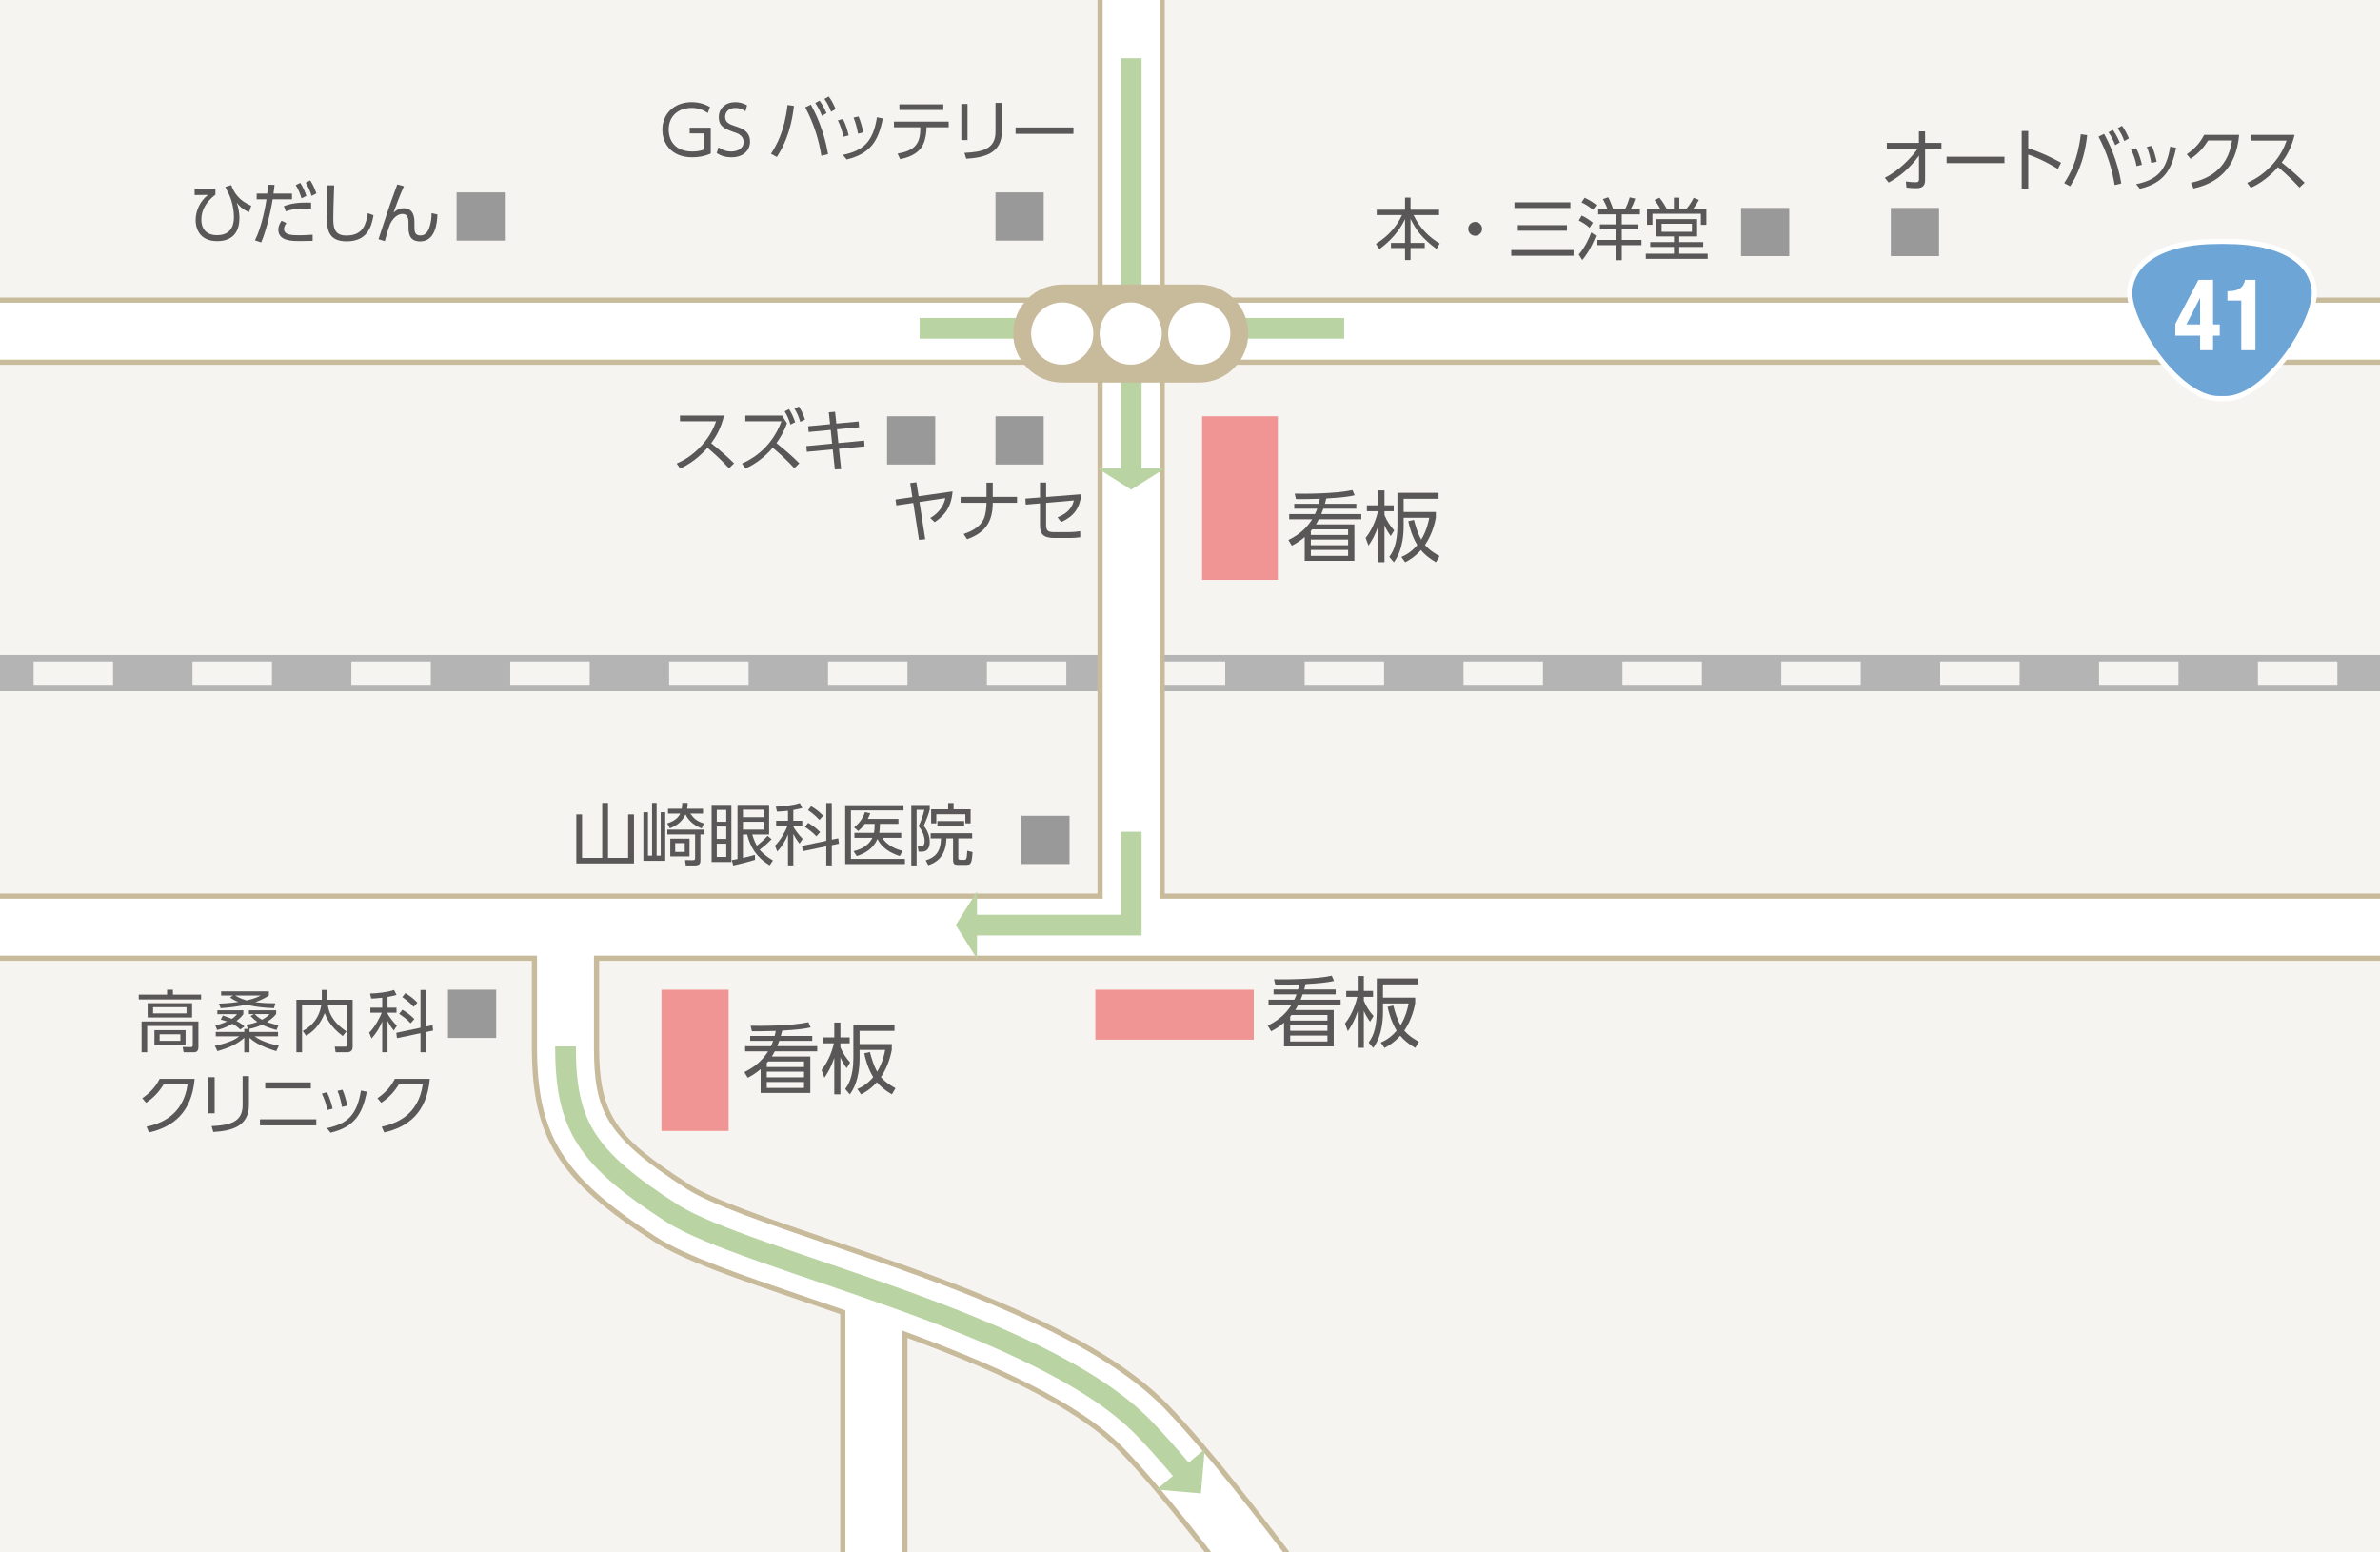 <?xml version="1.0" encoding="utf-8"?>
<!-- Generator: Adobe Illustrator 21.1.0, SVG Export Plug-In . SVG Version: 6.00 Build 0)  -->
<svg version="1.1" xmlns="http://www.w3.org/2000/svg" xmlns:xlink="http://www.w3.org/1999/xlink" x="0px" y="0px"
	 viewBox="0 0 460 300" enable-background="new 0 0 460 300" xml:space="preserve">
<g id="スライド">
</g>
<g id="レイヤー_5">
</g>
<g id="コンテンツ">
	<g>
		<rect fill="#F6F4F0" width="460" height="300"/>
		<g>
			
				<line fill="none" stroke="#B4B4B5" stroke-width="7" stroke-miterlimit="10" x1="-16.356" y1="130.085" x2="474.606" y2="130.085"/>
			<g>
				
					<line fill="none" stroke="#F6F4F0" stroke-width="4.5" stroke-miterlimit="10" stroke-dasharray="15.354,15.354" x1="6.497" y1="130.085" x2="459.429" y2="130.085"/>
			</g>
		</g>
		<g>
			<path fill="#FFFFFF" d="M258.309,333.615c-0.263-0.376-26.453-37.843-41.445-53.381c-9.16-9.494-27.125-16.936-41.967-22.393
				v47.989h-12v-52.243c-2.314-0.797-4.596-1.575-6.821-2.333c-13.279-4.523-23.768-8.097-29.552-11.824
				c-18.233-11.75-23.225-19.75-23.225-37.219v-17.036H-6.408v-12h219.029V70H-6.408V58h219.029V-8.838h12V58h241.786v12H224.622
				v103.174h241.786v12H115.298v17.036c0,12.361,2.207,17.131,17.726,27.132c4.544,2.929,15.406,6.629,26.906,10.547
				c23.025,7.844,51.663,17.599,65.569,32.011c15.555,16.122,41.55,53.271,42.649,54.845l0.286,0.41l-9.84,6.87L258.309,333.615z"/>
			<path fill="#C8BB9B" d="M224.122-8.339V58.5h241.786v11H224.122v104.174h241.786v11h-351.11v17.536
				c0,12.576,2.235,17.422,17.955,27.553c4.598,2.963,15.494,6.675,27.03,10.605c22.96,7.821,51.534,17.556,65.356,31.88
				c15.566,16.133,41.502,53.214,42.599,54.784l-9.02,6.297c-0.264-0.378-26.534-37.937-41.496-53.442
				c-8.79-9.111-25.776-16.521-42.827-22.762v48.204h-11V253.23c-2.43-0.838-4.827-1.655-7.16-2.45
				c-13.247-4.513-23.709-8.077-29.442-11.771c-18.053-11.634-22.996-19.544-22.996-36.799v-17.536H-5.908v-11h219.029V69.5H-5.908
				v-11h219.029V-8.339H224.122 M225.122-9.339h-1h-11h-1v1V57.5H-5.908h-1v1v11v1h1h218.029v102.174H-5.908h-1v1v11v1h1h108.705
				v16.536c0,17.683,5.042,25.774,23.454,37.639c5.836,3.761,16.35,7.343,29.661,11.877c2.116,0.721,4.284,1.46,6.483,2.217v51.386
				v1h1h11h1v-1v-46.771c14.658,5.415,32.155,12.745,41.107,22.023c14.971,15.516,41.133,52.944,41.395,53.32l0.572,0.82l0.82-0.573
				l9.02-6.297l0.82-0.573l-0.573-0.82c-1.1-1.575-27.114-38.753-42.699-54.906c-13.991-14.5-42.692-24.276-65.753-32.132
				c-11.486-3.914-22.318-7.604-26.811-10.5c-13.979-9.009-17.497-13.093-17.497-26.712v-16.536h350.11h1v-1v-11v-1h-1H225.122V70.5
				h240.786h1v-1v-11v-1h-1H225.122V-8.339V-9.339L225.122-9.339z"/>
		</g>
		<g>
			<g>
				<path fill="none" stroke="#B9D3A2" stroke-width="4" stroke-miterlimit="10" d="M109.298,202.21
					c0,15.357,4.022,21.572,20.475,32.176c14.402,9.281,71.298,20.841,91.408,41.682c2.314,2.398,4.879,5.293,7.567,8.481"/>
				<g>
					<polygon fill="#B9D3A2" points="232.852,280.041 223.546,287.852 232.102,288.598 					"/>
				</g>
			</g>
		</g>
		<g>
			<g>
				<polyline fill="none" stroke="#B9D3A2" stroke-width="4" stroke-miterlimit="10" points="218.641,160.741 218.641,178.766 
					187.891,178.766 				"/>
				<g>
					<polygon fill="#B9D3A2" points="188.787,185.203 184.722,178.767 188.787,172.329 188.829,172.329 188.829,185.203 					"/>
				</g>
			</g>
		</g>
		<g>
			<g>
				
					<line fill="none" stroke="#B9D3A2" stroke-width="4" stroke-miterlimit="10" x1="218.641" y1="11.262" x2="218.641" y2="91.457"/>
				<g>
					<polygon fill="#B9D3A2" points="225.078,90.56 218.642,94.625 212.204,90.56 212.204,90.518 225.078,90.518 					"/>
				</g>
			</g>
		</g>
		<line fill="none" stroke="#B9D3A2" stroke-width="4" stroke-miterlimit="10" x1="177.749" y1="63.446" x2="259.799" y2="63.446"/>
		<rect x="88.25" y="37.183" fill="#999999" width="9.318" height="9.318"/>
		<rect x="336.503" y="40.178" fill="#999999" width="9.318" height="9.318"/>
		<rect x="365.454" y="40.178" fill="#999999" width="9.318" height="9.318"/>
		<rect x="192.409" y="37.183" fill="#999999" width="9.318" height="9.318"/>
		<rect x="192.409" y="80.444" fill="#999999" width="9.318" height="9.318"/>
		<rect x="197.401" y="157.649" fill="#999999" width="9.318" height="9.318"/>
		<rect x="86.586" y="191.26" fill="#999999" width="9.318" height="9.318"/>
		<rect x="127.85" y="191.26" fill="#F09494" width="12.978" height="27.288"/>
		<rect x="232.343" y="80.444" fill="#F09494" width="14.642" height="31.614"/>
		<rect x="211.71" y="191.26" fill="#F09494" width="30.616" height="9.651"/>
		<rect x="171.444" y="80.444" fill="#999999" width="9.318" height="9.318"/>
		<g>
			<path fill="#595757" d="M41.636,36.536v1.092c-1.664,1.248-2.717,2.873-2.717,4.784c0,2.457,1.664,3.042,3.003,3.042
				c2.054,0,3.289-1.079,3.289-3.484c0-1.82-0.546-3.692-1.092-4.693c-0.39-0.702-0.507-0.988-0.572-1.157l1.144-0.351
				c0.507,1.339,1.378,2.951,3.874,3.991l-0.429,1.248c-1.313-0.572-1.872-1.196-2.379-1.846c0.325,0.923,0.52,1.989,0.52,2.964
				c0,2.158-0.845,4.472-4.303,4.472c-3.783,0-4.16-3.029-4.16-3.991c0-1.924,0.845-3.706,2.379-4.94l-2.574,0.026v-1.157H41.636z"
				/>
			<path fill="#595757" d="M49.273,46.442c1.326-2.535,2.067-6.747,2.236-7.93H49.61v-1.105h2.041
				c0.091-0.91,0.091-0.962,0.156-1.716l1.261,0.039c-0.078,0.663-0.104,0.858-0.208,1.677h3.575v1.105h-3.731
				c-0.533,3.237-1.456,6.591-2.223,8.333L49.273,46.442z M55.343,43.088c-0.442,0.65-0.442,1.04-0.442,1.183
				c0,1.144,1.508,1.196,3.016,1.196c0.442,0,1.43-0.026,2.509-0.104v1.183c-0.325,0.013-2.028,0.039-2.444,0.039
				c-1.534,0-4.186,0-4.186-2.21c0-0.65,0.273-1.183,0.611-1.716L55.343,43.088z M60.128,40.331
				c-0.351-0.013-0.741-0.039-1.326-0.039c-1.313,0-2.418,0.13-3.562,0.546l-0.377-1.001c1.339-0.507,2.652-0.754,5.265-0.676
				V40.331z M58.035,35.327c0.559,0.884,0.871,1.625,1.183,2.522l-0.936,0.481c-0.351-1.105-0.572-1.599-1.118-2.561L58.035,35.327z
				 M59.959,34.858c0.572,0.871,0.91,1.729,1.196,2.522l-0.936,0.481c-0.312-1.014-0.585-1.651-1.131-2.561L59.959,34.858z"/>
			<path fill="#595757" d="M64.586,35.82c-0.117,3.51-0.169,5.057-0.169,6.292c0,1.664,0.078,3.406,2.522,3.406
				c3.367,0,3.796-2.34,4.16-4.316l1.092,0.403c-0.416,2.353-1.261,5.031-5.213,5.031c-3.562,0-3.796-2.379-3.796-4.641
				c0-0.975,0.078-5.291,0.091-6.175H64.586z"/>
			<path fill="#595757" d="M78.071,35.989c-0.871,1.924-1.651,4.056-2.002,5.07c0.702-0.572,1.209-0.819,1.924-0.819
				c2.002,0,2.106,1.846,2.106,2.743v0.871c0,0.936,0.104,1.651,1.157,1.651c0.637,0,1.3-0.299,1.729-1.534
				c0.364-1.053,0.429-2.028,0.429-2.782l1.131,0.26c-0.078,1.716-0.39,5.2-3.367,5.2c-2.21,0-2.223-1.833-2.223-2.847v-0.728
				c0-0.962-0.234-1.729-1.157-1.729c-0.52,0-1.586,0.273-2.405,1.95c-0.455,1.209-0.663,1.989-1.014,3.302l-1.222-0.377
				c1.846-5.642,2.067-6.266,2.366-7.111c0.195-0.546,0.949-2.626,1.261-3.471L78.071,35.989z"/>
		</g>
		<g>
			<path fill="#595757" d="M38.871,193.144H26.819v-0.936h5.473v-0.949h1.131v0.949h5.447V193.144z M38.35,202.374
				c0,0.871-0.559,0.975-0.806,0.975H35.49l-0.195-1.027l1.612,0.026c0.195,0,0.351-0.052,0.351-0.39v-3.692h-8.814v5.083h-1.079
				v-5.954H38.35V202.374z M37.128,196.628h-8.593v-2.769h8.593V196.628z M36.049,194.639h-6.461v1.196h6.461V194.639z
				 M35.867,201.958h-6.019v-2.886h6.019V201.958z M34.866,199.878h-4.017v1.261h4.017V199.878z"/>
			<path fill="#595757" d="M48.225,198.825v0.598h5.512v0.845H49.2c0.806,0.572,2.028,1.248,4.693,1.82l-0.494,1.04
				c-3.224-0.962-4.511-1.976-5.174-2.574v2.808h-1.014v-2.821c-1.014,0.936-2.353,1.768-5.187,2.587l-0.494-1.04
				c2.899-0.572,4.069-1.326,4.719-1.82h-4.55v-0.845h5.512v-0.598h0.702l-0.286-0.793c0.624-0.104,1.3-0.221,2.119-0.559
				c-0.663-0.468-1.014-0.832-1.313-1.131l0.624-0.364h-0.949v-0.741h5.265v0.702c-0.195,0.26-0.624,0.819-1.768,1.56
				c0.975,0.351,1.651,0.507,2.223,0.624l-0.377,0.923c-1.612-0.442-2.496-0.871-2.795-1.027c-0.793,0.377-1.625,0.65-2.496,0.806
				H48.225z M46.418,198.942c-0.286-0.286-0.715-0.689-1.521-1.105c-1.287,0.793-2.353,1.053-2.925,1.209l-0.351-0.884
				c0.585-0.143,1.326-0.325,2.262-0.767c-0.533-0.195-0.923-0.286-1.222-0.351l0.403-0.806c1.066,0.364,1.443,0.52,1.742,0.65
				c0.585-0.403,0.806-0.65,1.014-0.91h-3.809v-0.741h5.018v0.741c-0.286,0.39-0.507,0.702-1.326,1.313
				c0.936,0.481,1.326,0.884,1.534,1.092L46.418,198.942z M52.97,194.821c-3.159-0.091-5.083-0.611-5.33-0.676
				c-1.651,0.364-3.315,0.572-4.992,0.676l-0.325-0.871c0.637-0.026,1.755-0.052,3.731-0.325c-0.91-0.377-1.209-0.598-1.573-0.871
				l0.572-0.377h-2.314v-0.793h9.23v0.793c-0.325,0.221-1.066,0.728-2.639,1.287c1.677,0.208,3.081,0.221,3.887,0.221L52.97,194.821
				z M45.456,192.377c0.364,0.221,1.079,0.624,2.21,0.949c1.573-0.351,2.249-0.702,2.717-0.949H45.456z M49.239,195.978
				c0.286,0.286,0.598,0.624,1.404,1.079c0.897-0.481,1.209-0.819,1.456-1.079H49.239z"/>
			<path fill="#595757" d="M62.203,191.298h1.092v1.898h4.862v9.048c0,0.299,0,1.105-1.079,1.105h-2.21l-0.169-1.092l2.015,0.013
				c0.169,0,0.364-0.013,0.364-0.338v-7.723h-3.718c0.143,1.079,0.637,3.146,3.601,5.097l-0.715,0.91
				c-2.574-1.963-3.198-3.653-3.484-4.446c-0.611,1.482-1.508,3.133-3.588,4.394l-0.663-0.936c1.794-0.962,3.185-2.496,3.601-5.019
				H58.38v9.14h-1.092v-10.153h4.915V191.298z"/>
			<path fill="#595757" d="M74.903,194.73h1.729v0.975h-1.729v0.169c0.338,0.611,0.949,1.469,1.807,2.354l-0.611,0.923
				c-0.312-0.403-0.767-1.001-1.196-1.885v6.084h-1.027v-5.967c-0.533,1.313-1.131,2.236-2.067,3.302l-0.455-1.131
				c1.118-1.053,2.132-3.042,2.431-3.848h-2.197v-0.975h2.288v-1.924c-1.183,0.13-1.716,0.143-2.132,0.156L71.523,192
				c1.222-0.026,3.276-0.208,4.641-0.689l0.481,0.962c-0.416,0.104-0.923,0.247-1.742,0.377V194.73z M83.587,198.123l0.13,1.027
				l-1.378,0.299v3.9h-1.066v-3.679l-4.55,0.949l-0.13-1.027l4.68-0.988v-7.293h1.066v7.072L83.587,198.123z M79.362,197.746
				c-0.65-0.728-1.534-1.391-2.223-1.82l0.637-0.793c0.767,0.455,1.599,1.053,2.314,1.794L79.362,197.746z M79.961,194.574
				c-0.975-1.053-1.82-1.625-2.21-1.885l0.598-0.767c1.027,0.624,1.547,1.04,2.327,1.833L79.961,194.574z"/>
			<path fill="#595757" d="M28.314,217.737c2.613-0.572,7.072-2.08,7.943-8.177h-4.615c-0.858,1.352-1.833,2.496-3.406,3.549
				l-0.741-0.884c1.248-0.845,2.483-1.989,3.367-3.744h6.761c-0.572,6.591-4.251,9.334-8.814,10.362L28.314,217.737z"/>
			<path fill="#595757" d="M41.487,215.15h-1.196v-6.981h1.196V215.15z M48.117,213.486c0,4.342-3.562,5.057-6.877,5.265
				l-0.351-1.131c3.51-0.169,6.006-0.741,6.006-4.056v-5.604h1.222V213.486z"/>
			<path fill="#595757" d="M61.129,216.308v1.17H50.248v-1.17H61.129z M60.076,209.17v1.17h-8.814v-1.17H60.076z"/>
			<path fill="#595757" d="M63.247,214.513c-0.208-1.248-0.585-2.223-1.04-3.172l0.975-0.273c0.624,1.196,0.936,2.444,1.105,3.185
				L63.247,214.513z M63.169,218.011c4.03-0.832,5.85-2.601,6.591-7.268l1.131,0.234c-0.858,4.446-2.522,6.852-6.994,7.917
				L63.169,218.011z M66.094,213.915c-0.182-1.066-0.442-2.119-0.858-3.107l0.962-0.221c0.377,0.858,0.767,2.236,0.936,3.081
				L66.094,213.915z"/>
			<path fill="#595757" d="M73.769,217.737c2.613-0.572,7.072-2.08,7.943-8.177h-4.615c-0.858,1.352-1.833,2.496-3.406,3.549
				l-0.741-0.884c1.248-0.845,2.483-1.989,3.367-3.744h6.76c-0.572,6.591-4.251,9.334-8.814,10.362L73.769,217.737z"/>
		</g>
		<g>
			<path fill="#595757" d="M139.942,80.305c-0.611,2.587-1.651,4.212-2.483,5.343c2.249,1.794,3.445,2.938,4.42,3.9l-0.988,0.936
				c-1.833-2.002-3.731-3.601-4.147-3.952c-0.637,0.702-2.431,2.717-5.265,4.004l-0.702-0.962c1.079-0.468,2.951-1.391,4.862-3.51
				c1.625-1.807,2.288-3.354,2.769-4.654h-6.981v-1.105H139.942z"/>
			<path fill="#595757" d="M152.103,81.788c-0.637,1.82-1.482,3.081-2.041,3.835c1.963,1.573,3.081,2.574,4.434,3.913l-0.975,0.949
				c-1.183-1.3-2.119-2.197-4.16-3.978c-1.443,1.716-3.224,3.107-5.265,4.03l-0.689-0.962c1.157-0.494,5.564-2.522,7.631-8.165
				h-6.981v-1.105h7.098L152.103,81.788z M152.506,79.07c0.52,0.793,0.806,1.469,1.183,2.509l-0.91,0.468
				c-0.364-1.157-0.572-1.599-1.118-2.561L152.506,79.07z M154.418,78.55c0.598,0.962,0.897,1.742,1.17,2.522l-0.91,0.455
				c-0.338-1.053-0.546-1.586-1.118-2.561L154.418,78.55z"/>
			<path fill="#595757" d="M165.949,81.449l0.091,1.118l-4.277,0.403l0.273,2.652l4.979-0.481l0.078,1.118l-4.94,0.468l0.416,3.926
				l-1.209,0.065l-0.416-3.874l-5.005,0.468l-0.091-1.105l4.979-0.481l-0.273-2.639l-4.264,0.403l-0.091-1.118l4.238-0.403
				l-0.247-2.288l1.209-0.104l0.247,2.275L165.949,81.449z"/>
		</g>
		<g>
			<path fill="#595757" d="M178.831,104.211l-1.209,0.117l-1.105-7.137l-3.276,0.481l-0.156-1.131l3.25-0.468l-0.416-2.717
				l1.196-0.156l0.429,2.704l6.565-0.936c-0.273,3.536-1.989,4.914-3.458,5.941l-0.845-0.806c1.17-0.689,2.47-1.846,2.912-3.835
				l-5.005,0.741L178.831,104.211z"/>
			<path fill="#595757" d="M196.57,96.021v1.144h-4.693c0,3.887-1.638,5.837-4.966,7.046l-0.663-1.014
				c1.859-0.624,3.25-1.534,3.861-2.847c0.403-0.845,0.559-2.25,0.559-3.186h-5.005v-1.144h5.005v-2.743h1.209v2.743H196.57z"/>
			<path fill="#595757" d="M198.253,97.516l-0.065-1.157l2.821-0.221v-2.886h1.183v2.795l6.812-0.533
				c-0.312,2.691-1.443,4.264-3.913,5.382l-0.689-0.923c2.327-0.923,2.847-2.184,3.159-3.263l-5.369,0.468v4.29
				c0,1.209,0.481,1.365,1.625,1.365h2.626c0.91,0,1.521-0.052,2.327-0.182l0.026,1.17c-0.494,0.065-1.066,0.143-2.275,0.143h-2.782
				c-2.236,0-2.73-0.923-2.73-2.431v-4.251L198.253,97.516z"/>
		</g>
		<g>
			<path fill="#595757" d="M117.516,155.163v10.621h3.887v-8.398h1.131v9.464h-11.142v-9.464h1.105v8.398h3.9v-10.621H117.516z"/>
			<path fill="#595757" d="M125.235,156.97v8.385h0.793v-10.192h0.884v10.192h0.793v-8.385h0.871v9.373h-4.225v-9.373H125.235z
				 M135.882,156.294v0.923h-2.483c0.832,1.105,1.391,1.508,2.652,1.911l-0.429,0.962c-1.352-0.52-2.548-1.456-3.133-2.717
				c-0.689,1.573-1.885,2.236-3.016,2.691l-0.52-0.949c0.832-0.273,1.963-0.728,2.535-1.898h-2.379v-0.923h2.652
				c0.091-0.468,0.091-0.819,0.104-1.131h1.053c-0.026,0.481-0.039,0.715-0.117,1.131H135.882z M136.169,161.26h-0.793v5.005
				c0,0.39-0.026,0.975-0.988,0.975h-1.833l-0.169-1.027l1.56,0.013c0.403,0,0.403-0.195,0.403-0.494v-4.472h-5.37v-0.936h7.189
				V161.26z M133.27,165.498h-3.718v-3.432h3.718V165.498z M132.346,162.924h-1.846v1.703h1.846V162.924z"/>
			<path fill="#595757" d="M141.359,155.54v11.038h-3.822V155.54H141.359z M140.371,156.515h-1.833v2.288h1.833V156.515z
				 M140.371,159.726h-1.833v2.392h1.833V159.726z M140.371,163.041h-1.833v2.561h1.833V163.041z M149.121,162.17
				c-0.884,0.988-2.002,1.807-2.301,2.028c0.221,0.286,0.897,1.079,2.574,2.08l-0.624,0.936c-2.652-1.573-3.796-3.653-4.355-5.941
				h-0.819v4.511c1.131-0.247,1.248-0.286,2.301-0.585l0.039,0.962c-1.508,0.442-2.782,0.78-4.225,1.092l-0.273-1.04
				c0.754-0.13,0.845-0.156,1.105-0.208V155.54h6.11v5.733h-3.263c0.377,1.209,0.637,1.69,0.897,2.158
				c0.26-0.208,1.326-1.053,2.067-1.911L149.121,162.17z M147.586,156.476h-3.991v1.443h3.991V156.476z M147.586,158.803h-3.991
				v1.521h3.991V158.803z"/>
			<path fill="#595757" d="M153.33,158.608h1.729v0.975h-1.729v0.169c0.338,0.611,0.949,1.469,1.807,2.354l-0.611,0.923
				c-0.312-0.403-0.767-1.001-1.196-1.885v6.084h-1.027v-5.967c-0.533,1.313-1.131,2.236-2.067,3.302l-0.455-1.131
				c1.118-1.053,2.132-3.042,2.431-3.848h-2.197v-0.975h2.288v-1.924c-1.183,0.13-1.716,0.143-2.132,0.156l-0.221-0.962
				c1.222-0.026,3.276-0.208,4.641-0.689l0.481,0.962c-0.416,0.104-0.923,0.247-1.742,0.377V158.608z M162.014,162.001l0.13,1.027
				l-1.378,0.299v3.9H159.7v-3.679l-4.55,0.949l-0.13-1.027l4.68-0.988v-7.293h1.066v7.072L162.014,162.001z M157.789,161.624
				c-0.65-0.728-1.534-1.391-2.223-1.82l0.637-0.793c0.767,0.455,1.599,1.053,2.314,1.794L157.789,161.624z M158.387,158.452
				c-0.975-1.053-1.82-1.625-2.21-1.885l0.598-0.767c1.027,0.624,1.547,1.04,2.327,1.833L158.387,158.452z"/>
			<path fill="#595757" d="M174.63,155.605v1.001h-10.167v9.374h10.439v0.988h-11.544v-11.362H174.63z M174.188,160.948v0.962h-3.64
				c0.442,0.832,1.82,2.041,3.926,2.509l-0.572,1.001c-2.938-0.91-3.979-2.561-4.303-3.302c-0.858,1.976-2.522,2.821-4.004,3.315
				l-0.624-0.949c0.65-0.156,2.717-0.663,3.64-2.574h-3.471v-0.962h3.783c0.065-0.403,0.13-0.806,0.13-1.742h-1.911
				c-0.442,0.611-0.741,0.936-1.248,1.391l-0.819-0.702c0.923-0.741,1.69-1.69,2.093-2.951l1.04,0.221
				c-0.208,0.52-0.312,0.741-0.494,1.092h5.928v0.949h-3.575c0,0.754-0.039,1.183-0.13,1.742H174.188z"/>
			<path fill="#595757" d="M179.694,155.566v0.884c-0.299,1.144-0.521,1.664-1.145,3.146c1.145,1.378,1.145,2.808,1.145,3.068
				c0,0.39,0,1.911-1.508,1.911h-0.65l-0.156-1.04h0.676c0.585,0,0.65-0.624,0.65-1.014c0-1.001-0.494-2.067-1.157-2.886
				c0.377-0.78,0.832-1.859,1.105-3.133h-1.495v10.738h-1.027v-11.674H179.694z M185.219,162.014v3.718c0,0.221,0,0.429,0.377,0.429
				h0.702c0.429,0,0.585,0,0.65-1.755l1.027,0.26c-0.156,2.301-0.325,2.47-1.365,2.47h-1.391c-0.949,0-1.014-0.273-1.014-1.235
				v-3.887h-1.287c-0.065,3.77-2.262,4.771-3.51,5.188l-0.481-0.949c1.651-0.481,2.925-1.521,2.938-4.238h-1.989v-0.988h8.021v0.988
				H185.219z M184.309,155.189v1.209h3.29v2.717h-1.014v-1.755h-5.616v1.755h-1.001v-2.717h3.289v-1.209H184.309z M181.176,159.622
				v-0.949h5.174v0.949H181.176z"/>
		</g>
		<g>
			<path fill="#595757" d="M262.148,97.365v0.945h-6.375c-0.15,0.45-0.315,0.87-0.39,1.035h7.725v1.005h-8.205
				c-0.285,0.555-0.405,0.735-0.57,0.99h7.44v7.035h-9.6v-4.59c-0.87,0.72-1.47,1.125-2.49,1.665l-0.66-1.095
				c2.67-1.29,3.885-2.91,4.59-4.005h-4.44v-1.005h4.98c0.255-0.525,0.39-0.915,0.435-1.035h-4.44v-0.945h4.725
				c0.075-0.225,0.09-0.3,0.225-0.975c-2.745,0.075-2.91,0.075-4.62,0.06l-0.24-1.05c2.1,0.045,7.86,0.03,11.16-0.69l0.435,1.005
				c-1.335,0.3-2.52,0.435-5.49,0.615c-0.09,0.345-0.135,0.51-0.27,1.035H262.148z M253.614,102.3c-0.075,0.09-0.09,0.12-0.255,0.3
				v0.78h7.2v-1.08H253.614z M260.559,104.265h-7.2v1.095h7.2V104.265z M260.559,106.274h-7.2v1.14h7.2V106.274z"/>
			<path fill="#595757" d="M268.806,103.589c-0.33-0.45-0.795-1.095-1.215-2.084v7.14h-1.185v-7.05
				c-0.615,1.83-1.245,2.865-1.905,3.84l-0.555-1.485c1.575-1.965,2.205-4.335,2.385-5.16h-2.145v-1.14h2.22v-2.88h1.185v2.88h1.785
				v1.14h-1.785v0.75c0.435,1.095,1.095,2.085,1.875,2.955L268.806,103.589z M271.295,101.61c0,4.41-1.38,6.33-1.89,7.049
				l-0.885-1.05c0.525-0.72,1.575-2.175,1.575-6.09v-6.285h7.949v1.155h-6.75v2.55h6.225v1.11c-0.15,0.765-0.615,3.105-2.1,5.265
				c0.945,1.14,2.37,1.905,2.82,2.145l-0.705,1.2c-1.365-0.81-2.19-1.515-2.895-2.354c-1.23,1.38-2.475,2.055-3.045,2.354
				l-0.735-1.035c0.6-0.255,1.83-0.81,3.075-2.295c-1.035-1.725-1.485-3.42-1.74-4.605l1.095-0.255c0.33,1.23,0.735,2.64,1.41,3.81
				c1.065-1.785,1.395-3.419,1.545-4.214h-4.95V101.61z"/>
		</g>
		<g>
			<path fill="#595757" d="M258.155,191.208v0.945h-6.375c-0.15,0.45-0.315,0.87-0.39,1.035h7.725v1.005h-8.205
				c-0.285,0.555-0.405,0.734-0.57,0.99h7.44v7.034h-9.6v-4.59c-0.87,0.72-1.47,1.125-2.49,1.665l-0.66-1.095
				c2.67-1.29,3.885-2.91,4.59-4.005h-4.44v-1.005h4.98c0.255-0.525,0.39-0.915,0.435-1.035h-4.44v-0.945h4.725
				c0.075-0.225,0.09-0.3,0.225-0.975c-2.745,0.075-2.91,0.075-4.62,0.06l-0.24-1.05c2.1,0.045,7.86,0.03,11.16-0.689l0.435,1.005
				c-1.335,0.3-2.52,0.435-5.49,0.615c-0.09,0.345-0.135,0.51-0.27,1.034H258.155z M249.62,196.143
				c-0.075,0.09-0.09,0.119-0.255,0.3v0.779h7.2v-1.079H249.62z M256.565,198.108h-7.2v1.095h7.2V198.108z M256.565,200.118h-7.2
				v1.14h7.2V200.118z"/>
			<path fill="#595757" d="M264.812,197.433c-0.33-0.449-0.795-1.095-1.215-2.084v7.14h-1.185v-7.05
				c-0.615,1.83-1.245,2.864-1.905,3.84l-0.555-1.485c1.575-1.965,2.205-4.335,2.385-5.16h-2.145v-1.14h2.22v-2.88h1.185v2.88h1.785
				v1.14h-1.785v0.75c0.435,1.096,1.095,2.085,1.875,2.955L264.812,197.433z M267.302,195.453c0,4.41-1.38,6.33-1.89,7.05
				l-0.885-1.05c0.525-0.72,1.575-2.175,1.575-6.09v-6.285h7.949v1.155h-6.75v2.55h6.225v1.11c-0.15,0.765-0.615,3.104-2.1,5.265
				c0.945,1.14,2.37,1.904,2.82,2.145l-0.705,1.2c-1.365-0.81-2.19-1.515-2.895-2.354c-1.23,1.38-2.475,2.055-3.045,2.354
				l-0.735-1.035c0.6-0.255,1.83-0.81,3.075-2.295c-1.035-1.725-1.485-3.42-1.74-4.604l1.095-0.255c0.33,1.229,0.735,2.64,1.41,3.81
				c1.065-1.785,1.395-3.42,1.545-4.215h-4.95V195.453z"/>
		</g>
		<g>
			<path fill="#595757" d="M156.99,200.193v0.945h-6.375c-0.15,0.45-0.315,0.87-0.39,1.035h7.725v1.005h-8.205
				c-0.285,0.555-0.405,0.735-0.57,0.99h7.44v7.035h-9.6v-4.59c-0.87,0.72-1.47,1.125-2.49,1.665l-0.66-1.095
				c2.67-1.29,3.885-2.91,4.59-4.005h-4.44v-1.005h4.98c0.255-0.525,0.39-0.915,0.435-1.035h-4.44v-0.945h4.725
				c0.075-0.225,0.09-0.3,0.225-0.975c-2.745,0.075-2.91,0.075-4.62,0.06l-0.24-1.05c2.1,0.045,7.86,0.03,11.16-0.69l0.435,1.005
				c-1.335,0.3-2.52,0.435-5.49,0.615c-0.09,0.345-0.135,0.51-0.27,1.035H156.99z M148.456,205.128c-0.075,0.09-0.09,0.12-0.255,0.3
				v0.78h7.2v-1.08H148.456z M155.4,207.093h-7.2v1.095h7.2V207.093z M155.4,209.103h-7.2v1.14h7.2V209.103z"/>
			<path fill="#595757" d="M163.648,206.418c-0.33-0.45-0.795-1.095-1.215-2.084v7.14h-1.185v-7.05
				c-0.615,1.83-1.245,2.865-1.905,3.84l-0.555-1.485c1.575-1.965,2.205-4.335,2.385-5.16h-2.145v-1.14h2.22v-2.88h1.185v2.88h1.785
				v1.14h-1.785v0.75c0.435,1.095,1.095,2.085,1.875,2.955L163.648,206.418z M166.137,204.438c0,4.41-1.38,6.33-1.89,7.049
				l-0.885-1.05c0.525-0.72,1.575-2.175,1.575-6.09v-6.285h7.949v1.155h-6.75v2.55h6.225v1.11c-0.15,0.765-0.615,3.105-2.1,5.265
				c0.945,1.14,2.37,1.905,2.82,2.145l-0.705,1.2c-1.365-0.81-2.19-1.515-2.895-2.354c-1.23,1.38-2.475,2.055-3.045,2.354
				l-0.735-1.035c0.6-0.255,1.83-0.81,3.075-2.295c-1.035-1.725-1.485-3.42-1.74-4.605l1.095-0.255c0.33,1.23,0.735,2.64,1.41,3.81
				c1.065-1.785,1.395-3.419,1.545-4.214h-4.95V204.438z"/>
		</g>
		<g>
			<path fill="#595757" d="M136.798,21.861c-0.962-0.702-1.938-1.001-3.133-1.001c-2.574,0-4.42,1.586-4.42,4.173
				c0,2.041,1.145,4.251,4.603,4.251c1.235,0,1.989-0.286,2.314-0.403v-3.094h-2.86v-1.105h4.069v5.005
				c-1.131,0.481-2.34,0.715-3.575,0.715c-4.043,0-5.772-2.691-5.772-5.343c0-3.107,2.34-5.317,5.655-5.317
				c1.872,0,3.068,0.676,3.549,0.949L136.798,21.861z"/>
			<path fill="#595757" d="M144.078,21.51c-0.598-0.429-1.209-0.65-1.937-0.65c-1.144,0-1.989,0.663-1.989,1.729
				c0,1.092,0.858,1.43,1.911,1.781c1.352,0.442,2.899,1.001,2.899,3.003c0,1.664-1.274,3.029-3.588,3.029
				c-1.066,0-1.976-0.247-2.86-0.819l0.364-1.105c0.741,0.533,1.521,0.806,2.444,0.806c1.183,0,2.405-0.559,2.405-1.833
				c0-1.014-0.767-1.534-1.495-1.781c-2.041-0.715-3.302-1.144-3.302-3.029c0-1.755,1.365-2.899,3.172-2.899
				c0.832,0,1.56,0.208,2.288,0.611L144.078,21.51z"/>
			<path fill="#595757" d="M153.451,20.47c-0.637,5.616-2.444,8.502-3.302,9.868l-1.144-0.611c1.079-1.677,2.587-4.212,3.211-9.438
				L153.451,20.47z M158.756,30.104c-0.507-3.068-1.391-6.084-3.12-9.36l1.092-0.52c0.832,1.534,2.548,4.94,3.315,9.568
				L158.756,30.104z M158.392,19.443c0.351,0.468,0.793,1.131,1.352,2.431l-0.884,0.52c-0.416-1.053-0.689-1.586-1.287-2.483
				L158.392,19.443z M160.173,18.65c0.533,0.715,0.871,1.365,1.339,2.431l-0.884,0.52c-0.39-1.027-0.689-1.586-1.287-2.483
				L160.173,18.65z"/>
			<path fill="#595757" d="M162.984,26.437c-0.208-1.248-0.585-2.223-1.04-3.172l0.975-0.273c0.624,1.196,0.936,2.444,1.105,3.185
				L162.984,26.437z M162.906,29.935c4.03-0.832,5.85-2.601,6.591-7.268l1.131,0.234c-0.858,4.446-2.522,6.852-6.994,7.917
				L162.906,29.935z M165.832,25.84c-0.182-1.066-0.442-2.119-0.858-3.107l0.962-0.221c0.377,0.858,0.767,2.236,0.936,3.081
				L165.832,25.84z"/>
			<path fill="#595757" d="M179.071,24.826c0,0.611-0.143,2.067-0.663,3.12c-1.001,2.041-3.328,2.587-4.433,2.808l-0.494-1.066
				c2.964-0.52,4.395-1.599,4.395-4.797v-0.299h-5.097v-1.092h10.583v1.092h-4.29V24.826z M182.321,20.171v1.092h-8.489v-1.092
				H182.321z"/>
			<path fill="#595757" d="M187,27.075h-1.196v-6.981H187V27.075z M193.63,25.411c0,4.342-3.562,5.057-6.877,5.265l-0.351-1.131
				c3.51-0.169,6.006-0.741,6.006-4.056v-5.604h1.222V25.411z"/>
			<path fill="#595757" d="M207.469,24.63v1.235h-11.181V24.63H207.469z"/>
		</g>
		<g>
			<path fill="#595757" d="M364.68,28.715V27.61h6.201v-2.223h1.195v2.223h3.159v1.105h-3.159v6.11c0,1.196-0.662,1.547-1.755,1.547
				c-0.468,0-0.793-0.026-1.846-0.117l-0.117-1.183c0.494,0.065,1.274,0.156,1.82,0.156c0.585,0,0.715-0.169,0.715-0.572V30.08
				c-0.676,0.923-2.483,3.394-5.863,5.2l-0.741-0.936c2.704-1.3,5.214-3.965,6.37-5.629H364.68z"/>
			<path fill="#595757" d="M387.415,30.288v1.235h-11.18v-1.235H387.415z"/>
			<path fill="#595757" d="M397.742,32.654c-0.884-0.546-3.016-1.846-5.732-2.782v6.565h-1.262V25.322h1.262v3.328
				c2.457,0.78,4.472,1.781,6.344,2.795L397.742,32.654z"/>
			<path fill="#595757" d="M403.409,26.127c-0.637,5.616-2.444,8.502-3.302,9.868l-1.145-0.611c1.079-1.677,2.587-4.212,3.211-9.438
				L403.409,26.127z M408.714,35.761c-0.508-3.068-1.392-6.084-3.12-9.36l1.092-0.52c0.832,1.534,2.548,4.94,3.314,9.568
				L408.714,35.761z M408.35,25.101c0.351,0.468,0.793,1.131,1.352,2.431l-0.884,0.52c-0.416-1.053-0.689-1.586-1.287-2.483
				L408.35,25.101z M410.131,24.308c0.532,0.715,0.871,1.365,1.339,2.431l-0.884,0.52c-0.391-1.027-0.689-1.586-1.287-2.483
				L410.131,24.308z"/>
			<path fill="#595757" d="M412.942,32.095c-0.208-1.248-0.585-2.223-1.04-3.172l0.975-0.273c0.624,1.196,0.937,2.444,1.105,3.185
				L412.942,32.095z M412.864,35.592c4.03-0.832,5.85-2.601,6.591-7.268l1.131,0.234c-0.857,4.446-2.521,6.852-6.994,7.917
				L412.864,35.592z M415.789,31.497c-0.182-1.066-0.442-2.119-0.858-3.107l0.963-0.221c0.377,0.858,0.767,2.236,0.936,3.081
				L415.789,31.497z"/>
			<path fill="#595757" d="M423.464,35.319c2.613-0.572,7.072-2.08,7.943-8.177h-4.615c-0.857,1.352-1.833,2.496-3.406,3.549
				l-0.74-0.884c1.248-0.845,2.482-1.989,3.367-3.744h6.76c-0.572,6.591-4.251,9.334-8.814,10.362L423.464,35.319z"/>
			<path fill="#595757" d="M443.489,26.062c-0.611,2.587-1.651,4.212-2.483,5.343c2.249,1.794,3.445,2.938,4.421,3.9l-0.988,0.936
				c-1.833-2.002-3.731-3.601-4.147-3.952c-0.637,0.702-2.432,2.717-5.266,4.004l-0.702-0.962c1.079-0.468,2.951-1.391,4.862-3.51
				c1.625-1.807,2.289-3.354,2.77-4.654h-6.981v-1.105H443.489z"/>
		</g>
		<g>
			<path fill="#595757" d="M271.562,40.531v-2.34h1.066v2.34h5.512v1.027h-4.94c1.261,2.652,3.198,4.395,5.07,5.5l-0.624,1.053
				c-2.795-2.054-4.004-3.731-5.018-5.824v4.654h2.743v0.988h-2.743v2.327h-1.066v-2.327h-2.717V46.94h2.717v-4.602
				c-0.468,0.949-1.677,3.432-4.979,5.811l-0.65-1.027c2.366-1.495,3.9-3.185,5.057-5.564h-4.901v-1.027H271.562z"/>
			<path fill="#595757" d="M286.46,44.223c0,0.715-0.585,1.339-1.339,1.339c-0.754,0-1.339-0.611-1.339-1.339
				c0-0.754,0.611-1.339,1.339-1.339C285.862,42.884,286.46,43.495,286.46,44.223z"/>
			<path fill="#595757" d="M304.14,48.318v1.105h-12.039v-1.105H304.14z M303.529,39.101v1.092h-10.816v-1.092H303.529z
				 M302.866,43.508v1.079h-9.491v-1.079H302.866z"/>
			<path fill="#595757" d="M307.242,44.015c-0.637-0.572-1.352-1.04-2.093-1.404l0.559-0.949c0.754,0.351,1.378,0.728,2.158,1.378
				L307.242,44.015z M305.148,49.189c1.235-1.443,2.028-3.198,2.418-4.264l0.91,0.637c-1.079,2.743-2.093,4.017-2.652,4.693
				L305.148,49.189z M307.892,40.544c-0.91-0.793-1.716-1.196-2.21-1.43l0.598-0.897c0.741,0.351,1.43,0.728,2.288,1.404
				L307.892,40.544z M310.713,40.427c-0.208-0.611-0.598-1.391-0.91-1.95l1.04-0.351c0.286,0.52,0.767,1.677,0.936,2.301h2.327
				c0.312-0.637,0.637-1.443,0.871-2.288l1.092,0.247c-0.312,0.897-0.533,1.378-0.897,2.041h1.781v1.001h-3.51v1.937h3.224v0.975
				h-3.224v2.028h3.809v1.001h-3.809v2.912h-1.092v-2.912h-3.757v-1.001h3.757V44.34h-3.133v-0.975h3.133v-1.937h-3.445v-1.001
				H310.713z"/>
			<path fill="#595757" d="M329.192,46.784v0.936h-4.641v1.313h5.5v0.988h-11.96v-0.988h5.447V47.72h-4.589v-0.936h4.589v-1.092
				h-3.419v-3.354h7.892v3.354h-3.458v1.092H329.192z M323.524,40.375v-2.171h1.053v2.171h1.365c0.52-0.637,1.001-1.339,1.404-2.146
				l1.014,0.416c-0.403,0.741-0.585,1.001-1.131,1.729h2.574v3.068h-1.066V41.31h-9.36v2.132h-1.053v-3.068h2.574
				c-0.13-0.26-0.351-0.702-1.118-1.729l0.962-0.429c0.559,0.689,1.001,1.391,1.404,2.158H323.524z M327.008,43.235h-5.863v1.56
				h5.863V43.235z"/>
		</g>
		<g>
			<path fill="#C8BB9B" d="M231.786,54.98h-26.482c-5.224,0-9.474,4.25-9.474,9.474s4.25,9.474,9.474,9.474h26.482
				c5.224,0,9.474-4.25,9.474-9.474S237.01,54.98,231.786,54.98z"/>
			<circle fill="#FFFFFF" cx="205.304" cy="64.453" r="6.01"/>
			<circle fill="#FFFFFF" cx="218.545" cy="64.453" r="6.01"/>
			<circle fill="#FFFFFF" cx="231.786" cy="64.453" r="6.01"/>
		</g>
		<g>
			<path fill="none" stroke="#FFFFFF" stroke-width="2" stroke-miterlimit="10" d="M446.79,56.01
				c-0.445-4.198-4.536-8.866-16.779-8.866h-1.082c-12.244,0-16.334,4.668-16.779,8.866c-0.608,5.729,9.005,20.525,16.696,20.525
				h1.249C437.785,76.535,447.398,61.739,446.79,56.01z"/>
			<path fill="#6EA5D7" d="M446.79,56.01c-0.445-4.198-4.536-8.866-16.779-8.866h-1.082c-12.244,0-16.334,4.668-16.779,8.866
				c-0.608,5.729,9.005,20.525,16.696,20.525h1.249C437.785,76.535,447.398,61.739,446.79,56.01z"/>
		</g>
		<g>
			<path fill="#FFFFFF" d="M420.44,62.582l4.465-8.493h2.831v8.607h1.292v2.166h-1.292v2.812h-2.508v-2.812h-4.788V62.582z
				 M425.228,57.558l-2.659,5.139l2.659,0V57.558z"/>
			<path fill="#FFFFFF" d="M433.189,67.674v-9.595h-2.68v-1.805h0.247c0.925,0,1.646-0.177,2.166-0.532
				c0.52-0.354,0.849-0.905,0.988-1.653h2.014v13.585H433.189z"/>
		</g>
	</g>
</g>
<g id="レイヤー_6">
</g>
<g id="レイヤー_7">
</g>
<g id="footer">
</g>
<g id="headerロゴ">
</g>
</svg>
